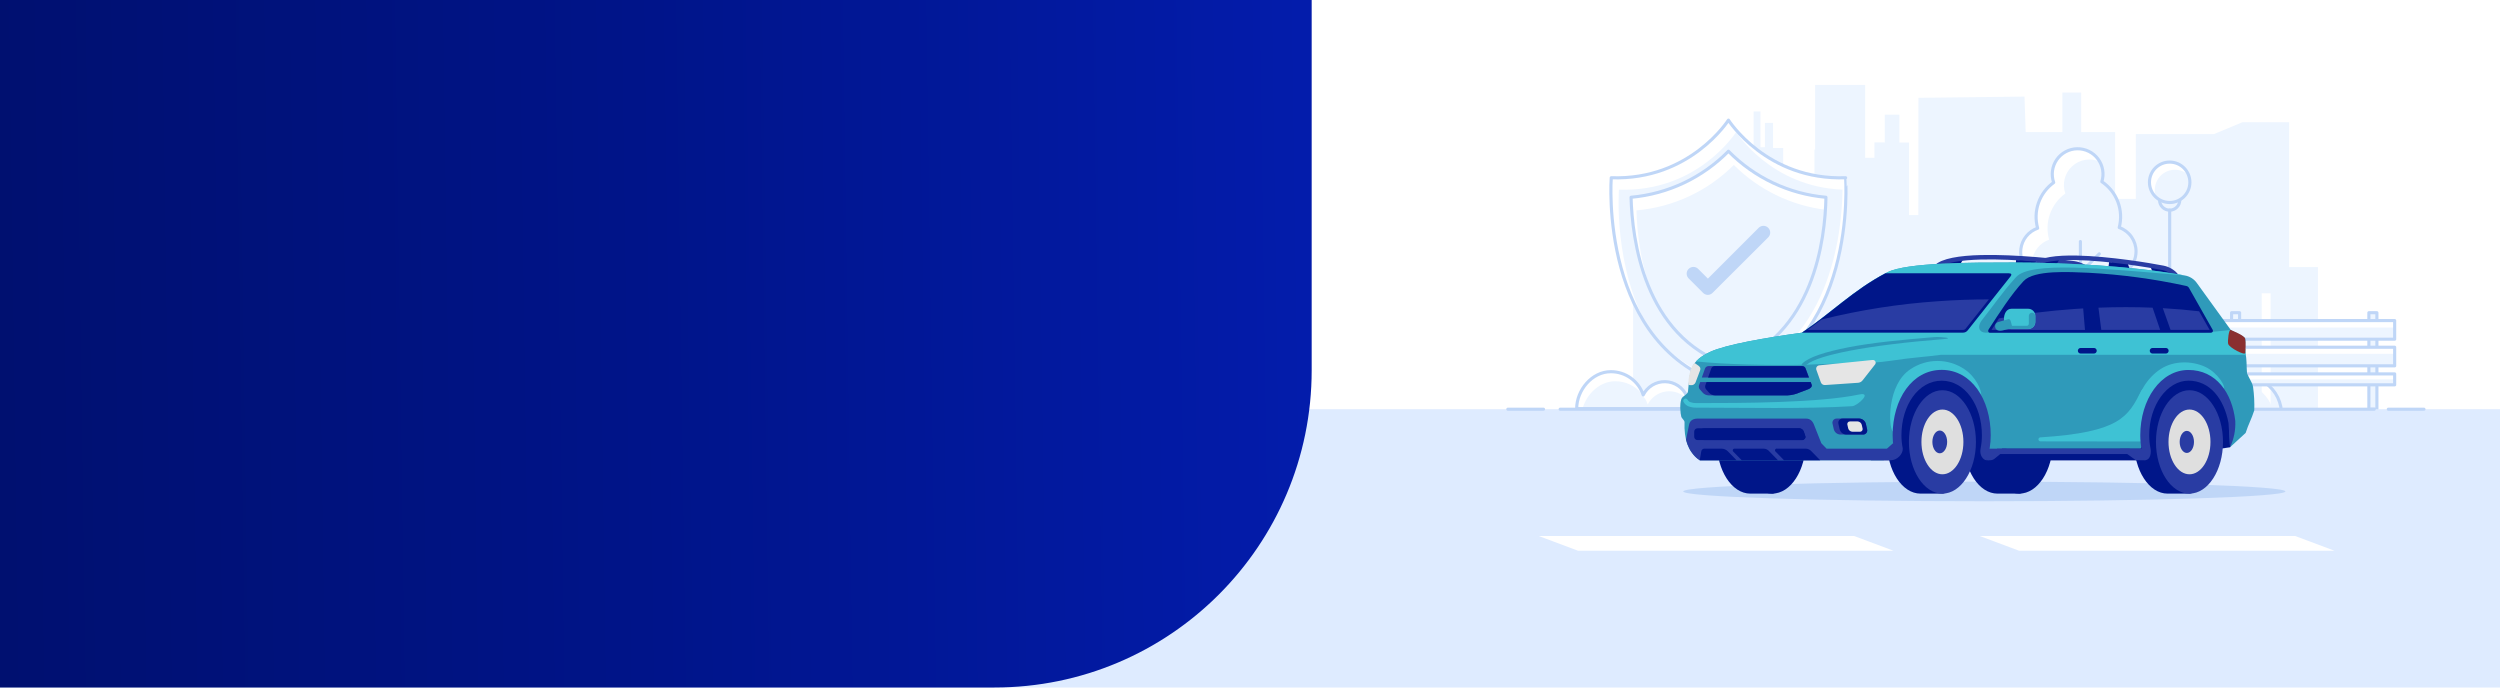 <?xml version="1.0" encoding="UTF-8"?>
<svg xmlns="http://www.w3.org/2000/svg" width="1600" height="440" viewBox="0 0 1600 440" fill="none">
  <rect width="1600" height="440" fill="white"></rect>
  <g clip-path="url(#clip0_1_713)">
    <path d="M1465.05 170.91V78.2H1435.23L1417 85.79H1366.94V127.28H1353.67V84.53H1331.94V59.21H1319.94V84.53H1296.43L1295.68 61.82L1227.79 62.61L1227.74 137.64H1221.78V91.23H1215.61V73.38H1206.27V91.16L1199.64 91.13V101H1193.69V54.35H1161.67V95.76H1161.26V114.45H1141.23V94.72H1134.74V78.62H1129.56V94.2H1126.7V71.35H1122.3V94.2H1115.04V105.38H1116.95V127.44H1115.04V146.66H1108.19V127.44H1071.19V165.49H1045.18V281.25L1447.5 281.23V187.67H1453.19V281.49H1483.5V170.91H1465.05Z" fill="#EDF5FF"></path>
    <path d="M1388.59 134.51C1392.16 134.51 1395.06 131.613 1395.06 128.04C1395.06 124.467 1392.16 121.57 1388.59 121.57C1385.02 121.57 1382.12 124.467 1382.12 128.04C1382.12 131.613 1385.02 134.51 1388.59 134.51Z" fill="#EDF5FF" stroke="#BFD6F7" stroke-width="2" stroke-linecap="round" stroke-linejoin="round"></path>
    <path d="M1388.59 243.04V134.51" stroke="#BFD6F7" stroke-width="2" stroke-linecap="round" stroke-linejoin="round"></path>
    <path d="M1388.59 129.61C1395.74 129.61 1401.53 123.817 1401.53 116.67C1401.53 109.523 1395.74 103.73 1388.59 103.73C1381.44 103.73 1375.65 109.523 1375.65 116.67C1375.65 123.817 1381.44 129.61 1388.59 129.61Z" fill="white"></path>
    <path d="M1392 108.64C1389.9 108.635 1387.82 109.143 1385.96 110.121C1384.1 111.1 1382.51 112.518 1381.32 114.252C1380.13 115.987 1379.38 117.986 1379.14 120.075C1378.9 122.164 1379.18 124.281 1379.94 126.24C1382.1 128.18 1384.85 129.338 1387.74 129.526C1390.64 129.714 1393.51 128.922 1395.9 127.278C1398.29 125.633 1400.06 123.232 1400.92 120.46C1401.78 117.689 1401.68 114.709 1400.64 112C1398.28 109.846 1395.2 108.648 1392 108.64Z" fill="#EDF5FF"></path>
    <path d="M1388.59 129.61C1395.74 129.61 1401.53 123.817 1401.53 116.67C1401.53 109.523 1395.74 103.73 1388.59 103.73C1381.44 103.73 1375.65 109.523 1375.65 116.67C1375.65 123.817 1381.44 129.61 1388.59 129.61Z" stroke="#BFD6F7" stroke-width="2" stroke-linecap="round" stroke-linejoin="round"></path>
    <path d="M1393.5 234.61C1395.98 233.042 1398.82 232.139 1401.76 231.989C1404.69 231.838 1407.61 232.445 1410.24 233.752C1412.87 235.058 1415.11 237.019 1416.76 239.446C1418.41 241.874 1419.41 244.685 1419.66 247.61C1422.93 245.849 1426.55 244.857 1430.26 244.708C1433.97 244.559 1437.66 245.257 1441.06 246.749C1444.46 248.242 1447.47 250.489 1449.87 253.321C1452.27 256.152 1453.99 259.493 1454.9 263.09H1344.74C1344.03 261.495 1343.72 259.751 1343.83 258.008C1343.95 256.266 1344.49 254.578 1345.4 253.09C1347.65 251.979 1350.23 251.69 1352.67 252.273C1355.11 252.855 1357.28 254.272 1358.79 256.28H1363.58C1363.89 254.84 1364.42 253.457 1365.15 252.18H1368.09C1368.5 250.268 1369.29 248.46 1370.43 246.87C1372.75 245.536 1375.4 244.88 1378.07 244.979C1380.74 245.078 1383.34 245.928 1385.55 247.43C1385.75 245.474 1386.28 243.566 1387.12 241.79C1388.16 242.183 1389.14 242.697 1390.06 243.32C1390.37 240.152 1391.56 237.134 1393.5 234.61Z" fill="#EDF5FF"></path>
    <path d="M1393.83 234.17C1395.99 231.527 1398.88 229.588 1402.15 228.602C1405.41 227.615 1408.9 227.626 1412.16 228.632C1415.42 229.639 1418.3 231.595 1420.44 234.251C1422.58 236.907 1423.88 240.141 1424.17 243.54C1427.75 241.609 1431.75 240.603 1435.81 240.611C1439.88 240.619 1443.88 241.642 1447.44 243.587C1451.01 245.532 1454.04 248.337 1456.25 251.748C1458.46 255.159 1459.78 259.068 1460.1 263.12" stroke="#BFD6F7" stroke-width="2" stroke-linecap="round" stroke-linejoin="round"></path>
    <path d="M1367.23 161.06C1367.23 157.683 1366.18 154.389 1364.24 151.629C1362.29 148.869 1359.54 146.777 1356.36 145.64C1357.8 140.143 1357.49 134.334 1355.47 129.022C1353.46 123.71 1349.83 119.158 1345.11 116C1345.81 113.745 1346.01 111.366 1345.7 109.026C1345.39 106.686 1344.58 104.44 1343.33 102.442C1342.07 100.443 1340.4 98.738 1338.43 97.445C1336.46 96.151 1334.23 95.299 1331.89 94.946C1329.56 94.593 1327.18 94.748 1324.91 95.4C1322.64 96.052 1320.54 97.186 1318.75 98.724C1316.96 100.263 1315.52 102.169 1314.54 104.314C1313.55 106.458 1313.04 108.79 1313.04 111.15C1313.04 112.983 1313.36 114.802 1313.97 116.53C1309.43 119.8 1305.99 124.386 1304.14 129.668C1302.28 134.951 1302.09 140.676 1303.59 146.07C1300.7 147.074 1298.15 148.868 1296.23 151.247C1294.31 153.626 1293.09 156.497 1292.72 159.532C1292.34 162.568 1292.83 165.648 1294.11 168.422C1295.4 171.197 1297.44 173.555 1300 175.23C1298.53 178.21 1298 181.569 1298.48 184.858C1298.96 188.147 1300.44 191.211 1302.7 193.643C1304.97 196.075 1307.92 197.759 1311.17 198.471C1314.42 199.183 1317.8 198.89 1320.88 197.63C1324.59 200.586 1329.05 202.436 1333.76 202.966C1338.47 203.496 1343.24 202.686 1347.51 200.627C1351.78 198.569 1355.39 195.347 1357.91 191.332C1360.43 187.316 1361.76 182.671 1361.76 177.93C1361.76 176.478 1361.63 175.029 1361.38 173.6C1363.21 172.064 1364.68 170.145 1365.7 167.978C1366.71 165.812 1367.23 163.451 1367.23 161.06Z" fill="white"></path>
    <path d="M1367.23 161.06C1367.23 158.396 1366.58 155.773 1365.33 153.42C1364.96 153.25 1364.58 153.1 1364.2 152.96C1364.29 152.62 1364.36 152.28 1364.43 151.96C1362.48 149.059 1359.65 146.856 1356.36 145.67C1357.81 140.169 1357.5 134.354 1355.48 129.035C1353.47 123.717 1349.84 119.16 1345.11 116C1345.59 114.429 1345.84 112.794 1345.84 111.15C1345.84 108.483 1345.19 105.857 1343.94 103.5C1341.02 102.196 1337.78 101.776 1334.62 102.292C1331.47 102.807 1328.53 104.236 1326.18 106.401C1323.82 108.566 1322.15 111.373 1321.37 114.476C1320.6 117.578 1320.75 120.841 1321.8 123.86C1317.25 127.124 1313.82 131.708 1311.96 136.991C1310.11 142.273 1309.92 147.999 1311.43 153.39C1308.54 154.398 1306 156.193 1304.08 158.573C1302.16 160.953 1300.94 163.822 1300.57 166.856C1300.19 169.891 1300.67 172.97 1301.96 175.745C1303.24 178.52 1305.27 180.881 1307.83 182.56C1306.68 184.876 1306.11 187.432 1306.14 190.015C1306.18 192.599 1306.83 195.137 1308.04 197.42C1310.05 198.326 1312.23 198.812 1314.44 198.848C1316.65 198.884 1318.84 198.47 1320.88 197.63C1324.59 200.586 1329.05 202.436 1333.76 202.966C1338.47 203.496 1343.24 202.686 1347.51 200.628C1351.78 198.569 1355.39 195.347 1357.91 191.332C1360.43 187.317 1361.76 182.671 1361.76 177.93C1361.76 176.478 1361.63 175.03 1361.38 173.6C1363.21 172.064 1364.68 170.145 1365.7 167.979C1366.71 165.812 1367.23 163.451 1367.23 161.06Z" fill="#EDF5FF"></path>
    <path d="M1367.07 160.88C1367.07 157.538 1366.03 154.278 1364.11 151.546C1362.18 148.815 1359.46 146.745 1356.31 145.62C1357.73 140.181 1357.43 134.433 1355.43 129.177C1353.44 123.92 1349.85 119.416 1345.18 116.29C1345.95 113.836 1346.12 111.234 1345.69 108.699C1345.26 106.164 1344.23 103.769 1342.69 101.709C1341.15 99.65 1339.14 97.986 1336.83 96.854C1334.52 95.722 1331.97 95.155 1329.4 95.2C1326.83 95.244 1324.31 95.898 1322.04 97.109C1319.77 98.319 1317.82 100.051 1316.35 102.162C1314.88 104.273 1313.94 106.703 1313.59 109.251C1313.24 111.8 1313.51 114.394 1314.36 116.82C1309.86 120.056 1306.47 124.593 1304.63 129.821C1302.79 135.048 1302.6 140.712 1304.09 146.05C1301.23 147.047 1298.71 148.823 1296.81 151.178C1294.91 153.533 1293.71 156.373 1293.34 159.376C1292.97 162.379 1293.45 165.426 1294.72 168.171C1295.99 170.916 1298.01 173.251 1300.54 174.91C1299.32 177.381 1298.75 180.124 1298.88 182.878C1299.01 185.632 1299.85 188.306 1301.31 190.647C1302.76 192.988 1304.8 194.917 1307.21 196.253C1309.62 197.589 1312.33 198.287 1315.09 198.28C1317.18 198.275 1319.26 197.868 1321.2 197.08C1324.87 200.002 1329.29 201.83 1333.95 202.353C1338.61 202.876 1343.33 202.073 1347.55 200.036C1351.78 197.999 1355.35 194.812 1357.84 190.839C1360.34 186.867 1361.66 182.271 1361.66 177.58C1361.66 176.142 1361.53 174.707 1361.28 173.29C1363.09 171.772 1364.55 169.873 1365.55 167.729C1366.56 165.584 1367.07 163.246 1367.07 160.88Z" stroke="#BFD6F7" stroke-width="2" stroke-linecap="round" stroke-linejoin="round"></path>
    <path d="M1331.45 154.57V229.55" stroke="#BFD6F7" stroke-width="2" stroke-miterlimit="10" stroke-linecap="round"></path>
    <path d="M1331.98 173.99L1343.53 162.45" stroke="#BFD6F7" stroke-width="2" stroke-miterlimit="10" stroke-linecap="round"></path>
    <path d="M1433.35 200.14H1428.22V261.91H1433.35V200.14Z" fill="#EDF5FF" stroke="#BFD6F7" stroke-width="2" stroke-linecap="round" stroke-linejoin="round"></path>
    <path d="M1521.21 200.14H1516.08V261.91H1521.21V200.14Z" fill="#EDF5FF" stroke="#BFD6F7" stroke-width="2" stroke-linecap="round" stroke-linejoin="round"></path>
    <path d="M1532.58 205.16H1418.41V217.09H1532.58V205.16Z" fill="white"></path>
    <path d="M1532.58 209.63H1422.74V217.09H1532.58V209.63Z" fill="#EDF5FF"></path>
    <path d="M1532.58 222.22H1418.41V234.15H1532.58V222.22Z" fill="white"></path>
    <path d="M1532.58 226.44H1422.74V234.15H1532.58V226.44Z" fill="#EDF5FF"></path>
    <path d="M1532.58 239.28H1418.41V246.3H1532.58V239.28Z" fill="white"></path>
    <path d="M1532.58 242.79H1422.74V246.3H1532.58V242.79Z" fill="#EDF5FF"></path>
    <path d="M1532.58 205.16H1418.41V217.09H1532.58V205.16Z" stroke="#BFD6F7" stroke-width="2" stroke-linecap="round" stroke-linejoin="round"></path>
    <path d="M1532.58 222.22H1418.41V234.15H1532.58V222.22Z" stroke="#BFD6F7" stroke-width="2" stroke-linecap="round" stroke-linejoin="round"></path>
    <path d="M1532.58 239.28H1418.41V246.3H1532.58V239.28Z" stroke="#BFD6F7" stroke-width="2" stroke-linecap="round" stroke-linejoin="round"></path>
    <path d="M1009.07 261.54C1009.07 249.74 1018.84 237.88 1030.88 237.88C1035.47 237.853 1039.95 239.278 1043.68 241.951C1047.41 244.623 1050.2 248.407 1051.65 252.76C1052.96 250.151 1054.98 247.968 1057.48 246.465C1059.98 244.961 1062.86 244.2 1065.77 244.269C1068.69 244.338 1071.53 245.235 1073.96 246.855C1076.38 248.475 1078.3 250.752 1079.48 253.42C1080.17 256.088 1080.67 258.801 1080.97 261.54H1009.07Z" fill="white"></path>
    <path d="M1012.17 264.65H1081.72C1081.42 261.911 1080.93 259.197 1080.24 256.53C1080.1 256.189 1079.95 255.855 1079.78 255.53C1078.1 253.661 1076 252.23 1073.64 251.359C1071.29 250.489 1068.76 250.207 1066.27 250.537C1063.78 250.867 1061.41 251.8 1059.37 253.254C1057.32 254.708 1055.66 256.639 1054.53 258.88C1054.09 257.55 1053.52 256.266 1052.83 255.05C1052.68 255.3 1051.35 253.11 1050.64 251.86C1048.57 249.391 1045.99 247.407 1043.07 246.048C1040.15 244.69 1036.97 243.991 1033.75 244C1022.75 244 1013.66 253.94 1012.17 264.65Z" fill="#EDF5FF"></path>
    <path d="M1009.07 261.54C1009.07 249.74 1018.84 237.88 1030.88 237.88C1035.47 237.853 1039.95 239.278 1043.68 241.951C1047.41 244.623 1050.2 248.407 1051.65 252.76C1052.96 250.151 1054.98 247.968 1057.48 246.465C1059.98 244.961 1062.86 244.2 1065.77 244.269C1068.69 244.338 1071.53 245.235 1073.96 246.855C1076.38 248.475 1078.3 250.752 1079.48 253.42C1080.17 256.088 1080.67 258.801 1080.97 261.54H1009.07Z" stroke="#BFD6F7" stroke-width="2" stroke-linecap="round" stroke-linejoin="round"></path>
    <path d="M1609 261.9H-9V457.55H1609V261.9Z" fill="#DEEBFF"></path>
    <path d="M998.5 261.9H1519.52" stroke="#BFD6F7" stroke-width="2" stroke-linecap="round" stroke-linejoin="round"></path>
    <path d="M1551.34 261.9H1528.52" stroke="#BFD6F7" stroke-width="2" stroke-linecap="round" stroke-linejoin="round"></path>
    <path d="M987.84 261.9H965.02" stroke="#BFD6F7" stroke-width="2" stroke-linecap="round" stroke-linejoin="round"></path>
    <path d="M1269.98 320.81C1376.39 320.81 1462.66 317.998 1462.66 314.53C1462.66 311.062 1376.39 308.25 1269.98 308.25C1163.57 308.25 1077.3 311.062 1077.3 314.53C1077.3 317.998 1163.57 320.81 1269.98 320.81Z" fill="#BFD6F7"></path>
    <path d="M1211.86 352.49H1009.99L984.81 343.06H1186.68L1211.86 352.49Z" fill="white"></path>
    <path d="M1494.12 352.49H1292.25L1267.07 343.06H1468.94L1494.12 352.49Z" fill="white"></path>
    <path d="M1106.2 247C1022.8 222.88 1031.2 113.76 1031.2 113.76C1081.69 115.55 1106.2 76.88 1106.2 76.88C1106.2 76.88 1130.66 115.55 1181.2 113.76C1181.15 113.79 1189.6 222.91 1106.2 247Z" fill="white"></path>
    <path d="M1179.22 121.36C1133.37 119.65 1111.13 84.49 1111.13 84.49C1111.13 84.49 1086.68 123.16 1036.13 121.37C1036.13 121.37 1032.3 170.94 1055.33 210.64C1067.43 226.807 1084.54 238.508 1104 243.91C1171.45 224.42 1178.86 149.42 1179.22 121.36Z" fill="#EDF5FF"></path>
    <path d="M1106.2 233.62C1051.86 215.36 1044.53 152.37 1043.88 126.25C1067.49 124.141 1089.58 113.698 1106.2 96.79C1122.84 113.716 1144.97 124.163 1168.61 126.26C1168.14 152.44 1161.13 215.22 1106.2 233.62Z" fill="white"></path>
    <path d="M1168.37 134.25C1146.15 131.501 1125.48 121.406 1109.65 105.57C1092.95 122.299 1070.88 132.594 1047.33 134.64C1047.68 148.25 1049.89 172.03 1059.92 194.08C1069.16 211.03 1083.62 226.08 1106.2 233.62C1156.93 216.86 1166.78 162.77 1168.37 134.25Z" fill="#EDF5FF"></path>
    <path d="M1106.2 247C1022.8 222.88 1031.2 113.76 1031.2 113.76C1081.69 115.55 1106.2 76.88 1106.2 76.88C1106.2 76.88 1130.66 115.55 1181.2 113.76C1181.15 113.79 1189.6 222.91 1106.2 247Z" stroke="#BFD6F7" stroke-width="2" stroke-linecap="round" stroke-linejoin="round"></path>
    <path d="M1106.2 233.62C1051.86 215.36 1044.53 152.37 1043.88 126.25C1067.49 124.141 1089.58 113.698 1106.2 96.79C1122.84 113.716 1144.97 124.163 1168.61 126.26C1168.14 152.44 1161.13 215.22 1106.2 233.62Z" stroke="#BFD6F7" stroke-width="2" stroke-linecap="round" stroke-linejoin="round"></path>
    <path d="M1093 188.73C1091.87 188.718 1090.8 188.266 1090 187.47L1080.84 178.31C1080.41 177.915 1080.07 177.437 1079.84 176.907C1079.6 176.376 1079.47 175.803 1079.46 175.222C1079.45 174.641 1079.56 174.064 1079.77 173.525C1079.99 172.987 1080.32 172.497 1080.73 172.087C1081.14 171.676 1081.63 171.353 1082.17 171.136C1082.71 170.919 1083.28 170.813 1083.86 170.825C1084.45 170.836 1085.02 170.965 1085.55 171.203C1086.08 171.441 1086.56 171.783 1086.95 172.21L1093.05 178.31L1125.68 145.68C1126.5 144.921 1127.58 144.509 1128.7 144.532C1129.82 144.554 1130.88 145.008 1131.67 145.799C1132.46 146.589 1132.91 147.655 1132.93 148.772C1132.95 149.889 1132.54 150.971 1131.78 151.79L1096 187.47C1095.2 188.268 1094.13 188.72 1093 188.73Z" fill="#BFD6F7"></path>
    <path fill-rule="evenodd" clip-rule="evenodd" d="M1301.19 166.88L1290.32 166.39L1289.93 170.51L1301.84 171.39L1301.19 166.88Z" fill="#001689"></path>
    <path fill-rule="evenodd" clip-rule="evenodd" d="M1303.11 166.8L1292.23 166.31L1293.09 170.38L1305 171.25L1303.11 166.8Z" fill="#001689"></path>
    <path fill-rule="evenodd" clip-rule="evenodd" d="M1332.38 169.87L1318.48 167.63L1320.73 172.32L1333.92 173.29L1332.38 169.87Z" fill="#343434"></path>
    <path fill-rule="evenodd" clip-rule="evenodd" d="M1334.02 169.8L1320.12 167.56L1322.37 172.25L1335.57 173.22L1334.02 169.8Z" fill="#1B1B1B"></path>
    <path fill-rule="evenodd" clip-rule="evenodd" d="M1242.16 168.03L1256.26 166.21L1253.56 170.82L1240.29 171.39L1242.16 168.03Z" fill="#001689"></path>
    <path fill-rule="evenodd" clip-rule="evenodd" d="M1240.55 171.74C1240.26 172.025 1239.87 172.193 1239.47 172.209C1239.06 172.226 1238.66 172.091 1238.35 171.83C1238.2 171.706 1238.08 171.553 1237.99 171.379C1237.91 171.206 1237.86 171.016 1237.85 170.823C1237.85 170.63 1237.88 170.437 1237.95 170.257C1238.02 170.078 1238.13 169.915 1238.27 169.78C1242.64 165.33 1254.27 163.57 1267.82 163.23C1290.38 162.67 1318.71 165.89 1327.64 167.13C1329.46 167.381 1331.23 167.911 1332.89 168.7C1334.52 169.452 1336.02 170.466 1337.33 171.7C1337.46 171.83 1337.57 171.985 1337.64 172.157C1337.72 172.329 1337.75 172.513 1337.75 172.7C1337.75 172.887 1337.72 173.071 1337.64 173.243C1337.57 173.415 1337.46 173.57 1337.33 173.7C1337.03 173.972 1336.64 174.123 1336.23 174.123C1335.83 174.123 1335.44 173.972 1335.14 173.7C1334.08 172.701 1332.86 171.878 1331.54 171.26C1330.17 170.62 1328.72 170.189 1327.22 169.98C1318.35 168.74 1290.22 165.55 1267.95 166.1C1255.07 166.45 1244.26 168 1240.55 171.74Z" fill="#293CA3"></path>
    <path fill-rule="evenodd" clip-rule="evenodd" d="M1359.97 168.63L1349.84 167.67L1349.31 171.77L1360.39 173.15L1359.97 168.63Z" fill="#001689"></path>
    <path fill-rule="evenodd" clip-rule="evenodd" d="M1361.76 168.63L1351.63 167.67L1352.27 171.77L1363.35 173.16L1361.76 168.63Z" fill="#001689"></path>
    <path fill-rule="evenodd" clip-rule="evenodd" d="M1388.96 172.95L1376.08 170.11L1377.99 174.9L1390.27 176.43L1388.96 172.95Z" fill="#001689"></path>
    <path fill-rule="evenodd" clip-rule="evenodd" d="M1390.5 172.95L1377.61 170.11L1379.53 174.9L1391.8 176.43L1390.5 172.95Z" fill="#001689"></path>
    <path fill-rule="evenodd" clip-rule="evenodd" d="M1304.83 167.24L1318.06 166.03L1315.35 170.52H1302.95L1304.83 167.24Z" fill="#001689"></path>
    <path fill-rule="evenodd" clip-rule="evenodd" d="M1303.18 170.88C1302.9 171.123 1302.54 171.252 1302.17 171.239C1301.8 171.227 1301.45 171.074 1301.19 170.812C1300.93 170.551 1300.77 170.199 1300.76 169.83C1300.75 169.46 1300.88 169.099 1301.12 168.82C1305.38 164.56 1316.27 163.31 1328.97 163.55C1350.05 163.96 1376.37 168.38 1384.65 170.01C1386.35 170.347 1387.98 170.951 1389.49 171.8C1390.99 172.638 1392.34 173.72 1393.49 175C1393.64 175.138 1393.75 175.305 1393.83 175.49C1393.91 175.675 1393.94 175.874 1393.94 176.075C1393.94 176.276 1393.89 176.473 1393.81 176.655C1393.72 176.838 1393.6 177.001 1393.45 177.134C1393.3 177.267 1393.13 177.368 1392.94 177.43C1392.75 177.491 1392.54 177.513 1392.34 177.493C1392.15 177.473 1391.95 177.411 1391.78 177.313C1391.6 177.214 1391.45 177.081 1391.33 176.92C1390.39 175.884 1389.28 175.009 1388.06 174.33C1386.81 173.629 1385.46 173.133 1384.06 172.86C1375.83 171.25 1349.72 166.86 1328.9 166.45C1316.93 166.22 1306.79 167.27 1303.18 170.88Z" fill="#293CA3"></path>
    <path fill-rule="evenodd" clip-rule="evenodd" d="M1292.36 315.92H1278.41C1266.56 315.92 1256.96 301.1 1256.96 282.83C1256.96 264.56 1266.56 249.74 1278.41 249.74H1292.36C1305.26 249.74 1305.68 315.92 1292.36 315.92Z" fill="#001689"></path>
    <path fill-rule="evenodd" clip-rule="evenodd" d="M1292.36 315.91C1304.17 315.91 1313.8 301.05 1313.8 282.83C1313.8 264.61 1304.17 249.74 1292.36 249.74C1280.55 249.74 1270.91 264.6 1270.91 282.83C1270.91 301.06 1280.54 315.91 1292.36 315.91Z" fill="#001689"></path>
    <path fill-rule="evenodd" clip-rule="evenodd" d="M1134.23 315.92H1120.23C1108.39 315.92 1098.79 301.1 1098.79 282.83C1098.79 264.56 1108.39 249.74 1120.23 249.74H1134.23C1147.13 249.74 1147.55 315.92 1134.23 315.92Z" fill="#001689"></path>
    <path fill-rule="evenodd" clip-rule="evenodd" d="M1134.23 315.91C1146.05 315.91 1155.68 301.05 1155.68 282.83C1155.68 264.61 1146.05 249.74 1134.23 249.74C1122.41 249.74 1112.79 264.6 1112.79 282.83C1112.79 301.06 1122.42 315.91 1134.23 315.91Z" fill="#001689"></path>
    <path fill-rule="evenodd" clip-rule="evenodd" d="M1197.31 294.55L1371.09 294.54L1427.22 286.26L1427.38 233.92H1197.31V294.55Z" fill="#001689"></path>
    <path fill-rule="evenodd" clip-rule="evenodd" d="M1243.15 249.74H1229.15C1217.3 249.74 1207.7 264.55 1207.7 282.83C1207.7 301.11 1217.3 315.92 1229.15 315.92H1243.15C1256.05 315.92 1256.47 249.74 1243.15 249.74Z" fill="#001689"></path>
    <path fill-rule="evenodd" clip-rule="evenodd" d="M1243.15 315.92C1254.96 315.92 1264.6 301.05 1264.6 282.83C1264.6 264.61 1254.96 249.74 1243.15 249.74C1231.34 249.74 1221.7 264.6 1221.7 282.83C1221.7 301.06 1231.33 315.92 1243.15 315.92Z" fill="#293CA3"></path>
    <path fill-rule="evenodd" clip-rule="evenodd" d="M1243.15 303.55C1250.55 303.55 1256.58 294.24 1256.58 282.83C1256.58 271.42 1250.58 262.11 1243.15 262.11C1235.72 262.11 1229.72 271.41 1229.72 282.83C1229.72 294.25 1235.75 303.55 1243.15 303.55Z" fill="#DFDFDF"></path>
    <path fill-rule="evenodd" clip-rule="evenodd" d="M1241.45 290.12C1244.05 290.12 1246.18 286.85 1246.18 282.83C1246.18 278.81 1244.05 275.53 1241.45 275.53C1238.85 275.53 1236.72 278.81 1236.72 282.83C1236.72 286.85 1238.84 290.12 1241.45 290.12Z" fill="#293CA3"></path>
    <path fill-rule="evenodd" clip-rule="evenodd" d="M1401.27 315.92H1387.27C1375.43 315.92 1365.82 301.1 1365.82 282.83C1365.82 264.56 1375.43 249.74 1387.27 249.74H1401.27C1414.17 249.74 1414.59 315.92 1401.27 315.92Z" fill="#001689"></path>
    <path fill-rule="evenodd" clip-rule="evenodd" d="M1401.27 315.91C1413.08 315.91 1422.72 301.05 1422.72 282.83C1422.72 264.61 1413.08 249.74 1401.27 249.74C1389.46 249.74 1379.82 264.6 1379.82 282.83C1379.82 301.06 1389.46 315.91 1401.27 315.91Z" fill="#293CA3"></path>
    <path fill-rule="evenodd" clip-rule="evenodd" d="M1401.27 303.55C1408.67 303.55 1414.7 294.24 1414.7 282.83C1414.7 271.42 1408.7 262.1 1401.27 262.1C1393.84 262.1 1387.84 271.41 1387.84 282.83C1387.84 294.25 1393.87 303.55 1401.27 303.55Z" fill="#DFDFDF"></path>
    <path fill-rule="evenodd" clip-rule="evenodd" d="M1399.57 289.89C1402.09 289.89 1404.15 286.72 1404.15 282.83C1404.15 278.94 1402.09 275.76 1399.57 275.76C1397.05 275.76 1394.99 278.94 1394.99 282.83C1394.99 286.72 1397.05 289.89 1399.57 289.89Z" fill="#293CA3"></path>
    <path d="M1369 288.32H1275.33V294.55H1369V288.32Z" fill="#001689"></path>
    <path fill-rule="evenodd" clip-rule="evenodd" d="M1398.11 176.28C1364.34 170.07 1319.88 167.99 1287.88 167.99C1261.59 167.99 1220.37 167.99 1208.03 174.2C1186.61 185.2 1172.03 200.35 1153.22 212.91C1129.92 216.11 1104.42 220.57 1094.61 225.14C1081.7 231.14 1081.61 236.77 1080.33 250.45C1080.14 252.63 1076.76 253.29 1076.01 255.54C1074.94 258.77 1075.43 264.54 1076.01 266.64C1076.31 267.81 1078.14 268.99 1078.1 270.19C1077.7 280.9 1080.3 289.49 1087.86 294.55H1205.6L1211.6 287.13H1217.2C1216.62 284.321 1216.33 281.459 1216.33 278.59C1216.33 259.29 1226.84 243.06 1242.66 243.06C1258.48 243.06 1269 259.29 1269 278.59C1269 281.112 1268.78 283.629 1268.33 286.11L1272.41 294.55L1281.41 287.13H1370L1374.84 278.59C1374.84 259.29 1385.35 243.06 1401.18 243.06C1414.75 243.06 1423.79 255.15 1426.75 270.6L1427.21 286.26L1437.21 277.07C1439.05 271.29 1440.89 268.41 1442.73 262.62C1442.9 257.634 1442.65 252.643 1441.97 247.7C1441.81 246.738 1441.51 245.805 1441.08 244.93C1440.08 242.83 1438.08 239.2 1438.08 238.76C1437.66 233.92 1438.08 230.26 1437.02 225.82C1436.38 223.18 1437.36 219.17 1436.93 216.82C1436.62 215.14 1428.5 211.93 1427.7 211.17L1406.11 181.3C1405.19 179.959 1404.01 178.821 1402.63 177.957C1401.26 177.093 1399.72 176.523 1398.11 176.28Z" fill="#2F9ABA"></path>
    <path fill-rule="evenodd" clip-rule="evenodd" d="M1383 236.06C1391.39 230.7 1402.9 230.86 1411.45 234.84C1419.45 238.55 1425.29 248.17 1422.91 249.45C1420.96 250.5 1418.29 246.12 1413.32 244.02C1405.65 240.77 1394.38 239.31 1386.32 243.34C1373.08 249.98 1375.69 275.99 1369.32 276.02C1362.95 276.05 1364.32 248 1383 236.06Z" fill="#3EC2D4"></path>
    <path fill-rule="evenodd" clip-rule="evenodd" d="M1222.83 236.2C1227.9 232.815 1233.87 231.008 1239.96 231.008C1246.06 231.008 1252.03 232.815 1257.1 236.2C1264.63 241.12 1268.21 249.71 1267.99 252.97C1267.84 255.22 1260.7 247.59 1252.99 244.38C1244.99 241.03 1234.99 239.93 1228.28 243.32C1215.04 249.96 1213.96 278.88 1211.28 276C1208.6 273.12 1207.59 246.06 1222.83 236.2Z" fill="#3EC2D4"></path>
    <path fill-rule="evenodd" clip-rule="evenodd" d="M1398.11 176.28C1364.34 170.07 1319.88 167.99 1287.88 167.99C1261.59 167.99 1220.37 167.99 1208.03 174.2C1186.61 185.2 1172.03 200.35 1153.22 212.91C1129.92 216.11 1104.42 220.57 1094.61 225.14C1090.32 227.14 1087.45 229.08 1085.47 231.3C1103.47 233.23 1132.62 233.97 1156.94 233.39C1177.81 232.17 1194.23 233.39 1210.81 230.79C1223.37 228.84 1233.81 228.27 1242.24 227.06H1437.24C1437.01 225.914 1436.97 224.74 1437.11 223.58L1427.67 211.2L1410.88 212.89H1270.63C1267.11 212.89 1264.79 209.47 1268.63 204.62C1276.38 194.87 1280.78 187.9 1290.29 177.34C1299.51 167.15 1344.47 171.72 1398.11 176.28Z" fill="#3EC2D4"></path>
    <path fill-rule="evenodd" clip-rule="evenodd" d="M1374.46 282.56C1373.26 269.63 1378.34 251.66 1386.15 241.45C1382.33 244.07 1371.97 246.97 1370.43 250.04C1361.98 266.78 1356.8 276.67 1305.76 279.92C1305.44 279.948 1305.14 280.095 1304.93 280.331C1304.71 280.567 1304.59 280.875 1304.59 281.195C1304.59 281.515 1304.71 281.823 1304.93 282.059C1305.14 282.295 1305.44 282.442 1305.76 282.47L1374.46 282.56Z" fill="#3EC2D4"></path>
    <path fill-rule="evenodd" clip-rule="evenodd" d="M1437 225.82C1437.06 224.4 1437.45 219.82 1436.91 216.82C1436.51 214.62 1428.68 211.71 1427.68 211.17C1426.43 210.41 1425.58 218.41 1426.02 220.05C1426.66 222.56 1437 227.88 1437 225.82Z" fill="#8A2F2F"></path>
    <path fill-rule="evenodd" clip-rule="evenodd" d="M1206.69 174.9C1186.01 185.81 1171.63 200.6 1153.26 212.9H1256.26C1256.85 212.91 1257.44 212.782 1257.98 212.525C1258.51 212.268 1258.98 211.889 1259.34 211.42L1286.83 176.78C1287.63 175.78 1287.32 174.91 1285.74 174.91L1206.69 174.9Z" fill="#001689"></path>
    <path fill-rule="evenodd" clip-rule="evenodd" d="M1212 287.13H1217.79C1217.21 284.321 1216.92 281.459 1216.92 278.59C1216.92 259.29 1227.81 243.64 1242.67 243.64C1257.53 243.64 1268.42 259.29 1268.42 278.59C1268.42 281.428 1268.14 284.259 1267.58 287.04C1266.69 291.41 1269.31 294.55 1271.47 294.55C1273.2 289.395 1274.08 283.989 1274.06 278.55C1274.06 255.45 1261.61 236.72 1242.67 236.72C1223.73 236.72 1211.29 255.45 1211.29 278.55C1211.28 281.425 1211.52 284.295 1212 287.13Z" fill="#293CA3"></path>
    <path fill-rule="evenodd" clip-rule="evenodd" d="M1370.58 287.52L1372.58 294.52C1376.73 294.52 1376.73 288.94 1376.35 287.14C1375.78 284.32 1375.49 281.448 1375.49 278.57C1375.49 259.27 1387.01 243.62 1400.65 243.62C1414.29 243.62 1423.27 255.13 1426.23 270.62L1427.23 286.28C1429.7 281.009 1430.85 275.215 1430.58 269.4C1428.58 251.4 1418.26 236.78 1400.58 236.78C1382.9 236.78 1369.78 255.51 1369.78 278.61C1369.79 281.598 1370.05 284.579 1370.58 287.52Z" fill="#293CA3"></path>
    <path fill-rule="evenodd" clip-rule="evenodd" d="M1081.16 287.13C1082.41 289.48 1084.87 292.91 1087.84 294.55H1210.15C1213.91 294.55 1217.79 290.99 1217.79 287.13L1211.54 283.68L1207.64 287.13H1169L1165.65 283.68L1160.9 271.68C1159.96 269.3 1158.35 267.91 1155.9 267.91H1086.36C1083.72 267.91 1081.57 269.07 1081.04 271.68L1079.04 281.41C1079.53 283.407 1080.26 285.337 1081.21 287.16L1081.16 287.13ZM1270.63 287.13L1271.47 294.55H1273.83C1274.88 294.522 1275.89 294.13 1276.68 293.44L1284.32 287.14L1270.63 287.13ZM1356.63 287.13L1366.97 294.55H1373.07L1375.28 287.14L1356.63 287.13Z" fill="#293CA3"></path>
    <path fill-rule="evenodd" clip-rule="evenodd" d="M1399.14 183C1378.6 178.52 1357.73 175.701 1336.73 174.57C1324.53 174.05 1301.88 172.62 1295.12 179.86C1287.21 188.35 1279.54 200.31 1272.71 210.86C1272.07 211.86 1272.54 212.93 1273.53 212.93H1415.09C1415.29 212.925 1415.49 212.871 1415.66 212.773C1415.84 212.674 1415.99 212.533 1416.1 212.363C1416.21 212.193 1416.27 211.999 1416.29 211.798C1416.3 211.597 1416.27 211.395 1416.19 211.21L1401 184.35C1400.82 183.993 1400.56 183.684 1400.23 183.449C1399.91 183.214 1399.54 183.06 1399.14 183Z" fill="#001689"></path>
    <path fill-rule="evenodd" clip-rule="evenodd" d="M1274.58 211.14H1334.39L1331.39 176.08C1320.31 175.6 1301.75 175.26 1296.39 181.08C1288.17 189.9 1281.18 200.98 1274.57 211.17L1274.58 211.14ZM1156.84 211.14C1162.57 207.14 1168.07 202.8 1173.57 198.46C1183.64 190.52 1193.48 182.86 1204.69 176.64H1284.69L1258 210.33C1257.8 210.59 1257.54 210.799 1257.24 210.94C1256.94 211.08 1256.61 211.149 1256.28 211.14H1156.84ZM1344.84 211.14H1382.51L1371.87 179.81L1369.05 179.42C1359.58 178.11 1349.95 177.05 1340.38 176.5L1344.84 211.14ZM1389.15 211.14L1378.37 180.8C1385.21 181.89 1392.04 183.16 1398.76 184.7C1398.91 184.709 1399.06 184.762 1399.18 184.852C1399.31 184.943 1399.4 185.067 1399.46 185.21L1414.17 211.14H1389.15Z" fill="#001689"></path>
    <path fill-rule="evenodd" clip-rule="evenodd" d="M1274.58 211.14H1334.39L1333.23 197.39L1327.62 197.75C1311.44 198.88 1295.33 200.883 1279.36 203.75C1277.74 206.23 1276.15 208.7 1274.58 211.11V211.14ZM1156.84 211.14H1256.3C1256.63 211.149 1256.96 211.08 1257.26 210.94C1257.56 210.799 1257.82 210.59 1258.02 210.33L1272.87 191.61C1262.27 191.61 1251.37 191.99 1240.25 192.79C1215.16 194.498 1190.27 198.406 1165.87 204.47C1162.87 206.75 1159.87 208.99 1156.87 211.14H1156.84ZM1343 196.91C1354.9 196.45 1366.5 196.47 1377.67 196.91L1382.5 211.13H1344.83L1343 196.91ZM1384.2 197.23C1392.2 197.683 1399.94 198.35 1407.41 199.23L1414.16 211.13H1389.16L1384.2 197.23Z" fill="#293CA3"></path>
    <path fill-rule="evenodd" clip-rule="evenodd" d="M1088.11 244.54H1158.86L1159.47 246.28C1159.86 247.43 1158.69 248.55 1157.47 249.03L1152 251.1C1149.53 252.234 1146.87 252.893 1144.16 253.04H1093.45C1092.7 253.016 1091.96 252.83 1091.29 252.495C1090.62 252.161 1090.02 251.685 1089.55 251.1L1087.75 249.03C1087.46 248.637 1087.29 248.174 1087.25 247.69C1087.2 247.205 1087.29 246.718 1087.5 246.28L1088.12 244.54H1088.11ZM1093.36 234.3H1153.45C1153.96 234.287 1154.47 234.449 1154.88 234.76C1155.28 235.071 1155.58 235.512 1155.7 236.01L1157.79 241.62H1089.15L1091.15 236.01C1091.29 235.528 1091.58 235.102 1091.98 234.795C1092.37 234.487 1092.86 234.314 1093.36 234.3Z" fill="#293CA3"></path>
    <path fill-rule="evenodd" clip-rule="evenodd" d="M1092.15 244.54H1158.86L1159.47 246.28C1159.86 247.43 1158.69 248.55 1157.47 249.03L1152 251.1C1149.53 252.234 1146.87 252.893 1144.16 253.04H1097.49C1096.74 253.016 1096 252.83 1095.33 252.495C1094.66 252.161 1094.06 251.685 1093.59 251.1L1091.79 249.03C1091.5 248.637 1091.33 248.174 1091.28 247.691C1091.24 247.207 1091.32 246.72 1091.53 246.28L1092.16 244.54H1092.15ZM1093.15 241.62L1095.15 236.01C1095.29 235.529 1095.58 235.105 1095.97 234.798C1096.37 234.49 1096.85 234.316 1097.35 234.3H1153.35C1153.86 234.287 1154.37 234.449 1154.78 234.76C1155.18 235.071 1155.48 235.512 1155.6 236.01L1157.69 241.62H1093.15Z" fill="#001689"></path>
    <path fill-rule="evenodd" clip-rule="evenodd" d="M1137.29 287.13H1155.82C1156.5 287.17 1157.17 287.345 1157.78 287.646C1158.39 287.946 1158.93 288.366 1159.38 288.88L1164.91 294.55H1141.76L1136.46 289.11C1136.25 288.965 1136.1 288.754 1136.03 288.512C1135.96 288.27 1135.98 288.011 1136.08 287.778C1136.17 287.546 1136.35 287.353 1136.57 287.231C1136.79 287.11 1137.04 287.067 1137.29 287.11V287.13ZM1090.94 287.13H1101.66C1102.44 287.118 1103.22 287.267 1103.94 287.568C1104.66 287.869 1105.32 288.316 1105.86 288.88L1111.39 294.55H1087.84L1088.77 289.1C1088.8 288.551 1089.05 288.036 1089.45 287.663C1089.86 287.291 1090.39 287.089 1090.94 287.1V287.13ZM1110.14 287.13C1109.91 287.111 1109.68 287.165 1109.48 287.285C1109.28 287.406 1109.12 287.586 1109.03 287.801C1108.94 288.015 1108.92 288.252 1108.98 288.479C1109.03 288.705 1109.15 288.908 1109.33 289.06L1114.69 294.55H1137.88L1132.35 288.88C1131.91 288.337 1131.36 287.898 1130.73 287.595C1130.1 287.293 1129.42 287.134 1128.72 287.13H1110.14Z" fill="#001689"></path>
    <path fill-rule="evenodd" clip-rule="evenodd" d="M1086.41 281.66H1153.41C1154.57 281.66 1155.8 280.33 1155.41 279.23L1154.41 276.23C1154.21 275.655 1153.85 275.15 1153.37 274.775C1152.89 274.399 1152.32 274.168 1151.71 274.11H1086.41C1085.85 274.11 1085.31 274.333 1084.91 274.731C1084.51 275.129 1084.29 275.668 1084.29 276.23V279.5C1084.28 279.782 1084.34 280.062 1084.44 280.324C1084.54 280.586 1084.7 280.824 1084.9 281.025C1085.09 281.226 1085.33 281.386 1085.59 281.495C1085.85 281.604 1086.13 281.66 1086.41 281.66Z" fill="#001689"></path>
    <path fill-rule="evenodd" clip-rule="evenodd" d="M1090.45 281.66H1153.45C1154.61 281.66 1155.84 280.33 1155.45 279.23L1154.45 276.23C1154.25 275.655 1153.89 275.15 1153.41 274.775C1152.93 274.399 1152.36 274.168 1151.75 274.11H1090.49C1089.93 274.11 1089.39 274.333 1088.99 274.731C1088.59 275.129 1088.37 275.668 1088.37 276.23V279.5C1088.36 279.779 1088.41 280.055 1088.52 280.315C1088.62 280.574 1088.77 280.81 1088.96 281.011C1089.16 281.212 1089.39 281.372 1089.64 281.484C1089.9 281.595 1090.17 281.655 1090.45 281.66Z" fill="#001689"></path>
    <path fill-rule="evenodd" clip-rule="evenodd" d="M1175.52 267.88H1190C1190.97 267.928 1191.89 268.285 1192.64 268.899C1193.39 269.513 1193.92 270.351 1194.16 271.29L1194.93 274.72C1195.05 275.124 1195.07 275.551 1194.99 275.965C1194.91 276.379 1194.74 276.769 1194.48 277.101C1194.22 277.434 1193.89 277.7 1193.5 277.877C1193.12 278.054 1192.7 278.137 1192.28 278.12H1177.78C1176.81 278.076 1175.89 277.722 1175.14 277.109C1174.39 276.497 1173.86 275.659 1173.62 274.72L1172.85 271.29C1172.73 270.884 1172.7 270.454 1172.78 270.037C1172.86 269.619 1173.04 269.227 1173.3 268.893C1173.56 268.559 1173.9 268.292 1174.29 268.116C1174.67 267.94 1175.1 267.859 1175.52 267.88Z" fill="#293CA3"></path>
    <path fill-rule="evenodd" clip-rule="evenodd" d="M1179.27 267.88H1190C1190.97 267.928 1191.89 268.285 1192.64 268.899C1193.39 269.513 1193.92 270.351 1194.16 271.29L1194.93 274.72C1195.05 275.124 1195.07 275.551 1194.99 275.965C1194.91 276.379 1194.74 276.769 1194.48 277.101C1194.22 277.434 1193.89 277.7 1193.5 277.877C1193.12 278.054 1192.7 278.137 1192.28 278.12H1181.53C1180.56 278.074 1179.64 277.719 1178.89 277.107C1178.14 276.495 1177.61 275.658 1177.37 274.72L1176.6 271.29C1176.48 270.884 1176.46 270.455 1176.54 270.038C1176.62 269.622 1176.8 269.231 1177.06 268.898C1177.32 268.564 1177.66 268.298 1178.04 268.121C1178.43 267.944 1178.85 267.861 1179.27 267.88Z" fill="#001689"></path>
    <path fill-rule="evenodd" clip-rule="evenodd" d="M1184.05 269.7H1188.84C1189.46 269.73 1190.06 269.96 1190.55 270.356C1191.03 270.752 1191.38 271.294 1191.53 271.9L1192.02 274.11C1192.1 274.371 1192.11 274.647 1192.06 274.915C1192.01 275.184 1191.9 275.436 1191.73 275.651C1191.56 275.866 1191.35 276.039 1191.1 276.153C1190.85 276.268 1190.58 276.322 1190.31 276.31H1185.52C1184.9 276.28 1184.3 276.05 1183.81 275.654C1183.33 275.258 1182.98 274.717 1182.83 274.11L1182.34 271.9C1182.26 271.639 1182.25 271.363 1182.3 271.095C1182.35 270.827 1182.46 270.574 1182.63 270.359C1182.8 270.144 1183.01 269.972 1183.26 269.857C1183.51 269.742 1183.78 269.689 1184.05 269.7Z" fill="#E5E5E5"></path>
    <path d="M1340.13 222.7H1331.6C1330.62 222.7 1329.82 223.497 1329.82 224.48V224.49C1329.82 225.473 1330.62 226.27 1331.6 226.27H1340.13C1341.11 226.27 1341.91 225.473 1341.91 224.49V224.48C1341.91 223.497 1341.11 222.7 1340.13 222.7Z" fill="#001689"></path>
    <path d="M1386.15 222.7H1377.62C1376.64 222.7 1375.84 223.497 1375.84 224.48V224.49C1375.84 225.473 1376.64 226.27 1377.62 226.27H1386.15C1387.13 226.27 1387.93 225.473 1387.93 224.49V224.48C1387.93 223.497 1387.13 222.7 1386.15 222.7Z" fill="#001689"></path>
    <path fill-rule="evenodd" clip-rule="evenodd" d="M1198.42 230.38L1164.28 233.84C1163.96 233.871 1163.64 233.976 1163.37 234.146C1163.09 234.317 1162.85 234.548 1162.68 234.823C1162.5 235.098 1162.39 235.409 1162.36 235.732C1162.32 236.056 1162.36 236.383 1162.47 236.69L1165.33 244.69C1165.54 245.262 1165.93 245.746 1166.45 246.06C1166.97 246.375 1167.59 246.502 1168.19 246.42L1189.19 244.98C1189.75 244.937 1190.3 244.774 1190.8 244.504C1191.29 244.233 1191.73 243.86 1192.07 243.41L1200 233.31C1200.24 233.037 1200.38 232.698 1200.42 232.339C1200.46 231.98 1200.39 231.618 1200.22 231.3C1200.05 230.982 1199.79 230.723 1199.46 230.559C1199.14 230.395 1198.78 230.332 1198.42 230.38Z" fill="#E5E5E5"></path>
    <path fill-rule="evenodd" clip-rule="evenodd" d="M1084.6 232.35C1081.9 233.74 1080.13 243.7 1080.66 246.4L1082.09 246.5C1082.72 246.593 1083.36 246.473 1083.91 246.16C1084.47 245.846 1084.9 245.357 1085.14 244.77L1088.06 237.07C1088.55 235.76 1088.12 234.94 1087.06 234.07L1084.6 232.35Z" fill="#E5E5E5"></path>
    <path fill-rule="evenodd" clip-rule="evenodd" d="M1298.06 197.6H1287.31C1280.95 197.6 1280.95 210.6 1287.31 210.6H1298.06C1299.27 210.597 1300.43 210.115 1301.29 209.259C1302.15 208.402 1302.63 207.241 1302.63 206.03V202.21C1302.63 201.607 1302.52 201.009 1302.29 200.451C1302.06 199.892 1301.73 199.384 1301.3 198.956C1300.88 198.527 1300.37 198.187 1299.82 197.954C1299.26 197.722 1298.66 197.601 1298.06 197.6Z" fill="#3EC2D4"></path>
    <path fill-rule="evenodd" clip-rule="evenodd" d="M1285.32 204.28L1278.94 206.07C1278.23 206.258 1277.62 206.72 1277.24 207.354C1276.87 207.989 1276.76 208.746 1276.94 209.46C1277.15 211.07 1278.88 212.17 1281.82 211.46L1286.01 210.41C1286.92 210.18 1287.95 209.61 1287.71 208.7L1287 206C1286.79 205.08 1286.22 204 1285.32 204.28Z" fill="#2F9ABA"></path>
    <path fill-rule="evenodd" clip-rule="evenodd" d="M1300.54 200.08C1299.99 200.083 1299.46 200.304 1299.07 200.695C1298.67 201.087 1298.45 201.617 1298.45 202.17V207.07C1298.47 207.267 1298.44 207.466 1298.38 207.652C1298.31 207.838 1298.2 208.006 1298.06 208.145C1297.92 208.284 1297.75 208.39 1297.56 208.455C1297.38 208.519 1297.18 208.542 1296.98 208.52H1286.98C1285.07 208.52 1285.06 210.52 1286.98 210.52H1297.98C1298.6 210.532 1299.21 210.417 1299.78 210.182C1300.34 209.948 1300.86 209.599 1301.29 209.158C1301.72 208.716 1302.05 208.191 1302.27 207.615C1302.48 207.039 1302.58 206.425 1302.55 205.81V202.13C1302.54 201.597 1302.32 201.089 1301.95 200.708C1301.58 200.327 1301.07 200.103 1300.54 200.08Z" fill="#2F9ABA"></path>
    <path fill-rule="evenodd" clip-rule="evenodd" d="M1077.46 257.2C1077.37 257.031 1077.32 256.847 1077.3 256.657C1077.28 256.467 1077.3 256.276 1077.36 256.094C1077.42 255.912 1077.51 255.743 1077.63 255.596C1077.75 255.45 1077.9 255.329 1078.07 255.24C1078.24 255.151 1078.42 255.097 1078.61 255.08C1078.8 255.062 1078.99 255.082 1079.18 255.139C1079.36 255.196 1079.53 255.288 1079.67 255.41C1079.82 255.532 1079.94 255.681 1080.03 255.85C1080.44 256.578 1081.1 257.132 1081.89 257.41C1083.14 257.837 1084.47 258.03 1085.79 257.98C1114.33 257.98 1164.35 257.89 1189.92 252.47C1198.64 250.63 1188.65 259.97 1185.27 259.97C1155.7 261.78 1115.5 260.89 1085.79 260.89C1084.09 260.945 1082.39 260.684 1080.79 260.12C1079.36 259.589 1078.17 258.55 1077.46 257.2Z" fill="#3EC2D4"></path>
    <path d="M1363.01 287.13H1278.12V290.57H1363.01V287.13Z" fill="#293CA3"></path>
    <path fill-rule="evenodd" clip-rule="evenodd" d="M1153.59 232.56C1157.52 228.63 1168.08 225.19 1182.82 222.3C1198.28 219.3 1216.11 217.55 1238.05 215.74C1241.97 215.42 1251.47 216.43 1243.87 217.03C1220.73 218.87 1199.41 221.42 1183.27 224.58C1170.13 227.16 1160.16 230.13 1156.27 233.4C1155.14 234.4 1154.58 234.46 1153.56 234.05C1152.54 233.64 1153.4 232.74 1153.59 232.56Z" fill="#2F9ABA"></path>
  </g>
  <path d="M0 0H839.475V237C839.475 349.114 748.589 440 636.475 440H0V0Z" fill="url(#paint0_linear_1_713)"></path>
  <defs>
    <linearGradient id="paint0_linear_1_713" x1="835.304" y1="166.467" x2="0.085" y2="178.329" gradientUnits="userSpaceOnUse">
      <stop stop-color="#031CAB"></stop>
      <stop offset="0.511" stop-color="#001489"></stop>
      <stop offset="1" stop-color="#001070"></stop>
    </linearGradient>
    <clipPath id="clip0_1_713">
      <rect width="1600" height="440" fill="white"></rect>
    </clipPath>
  </defs>
</svg>
